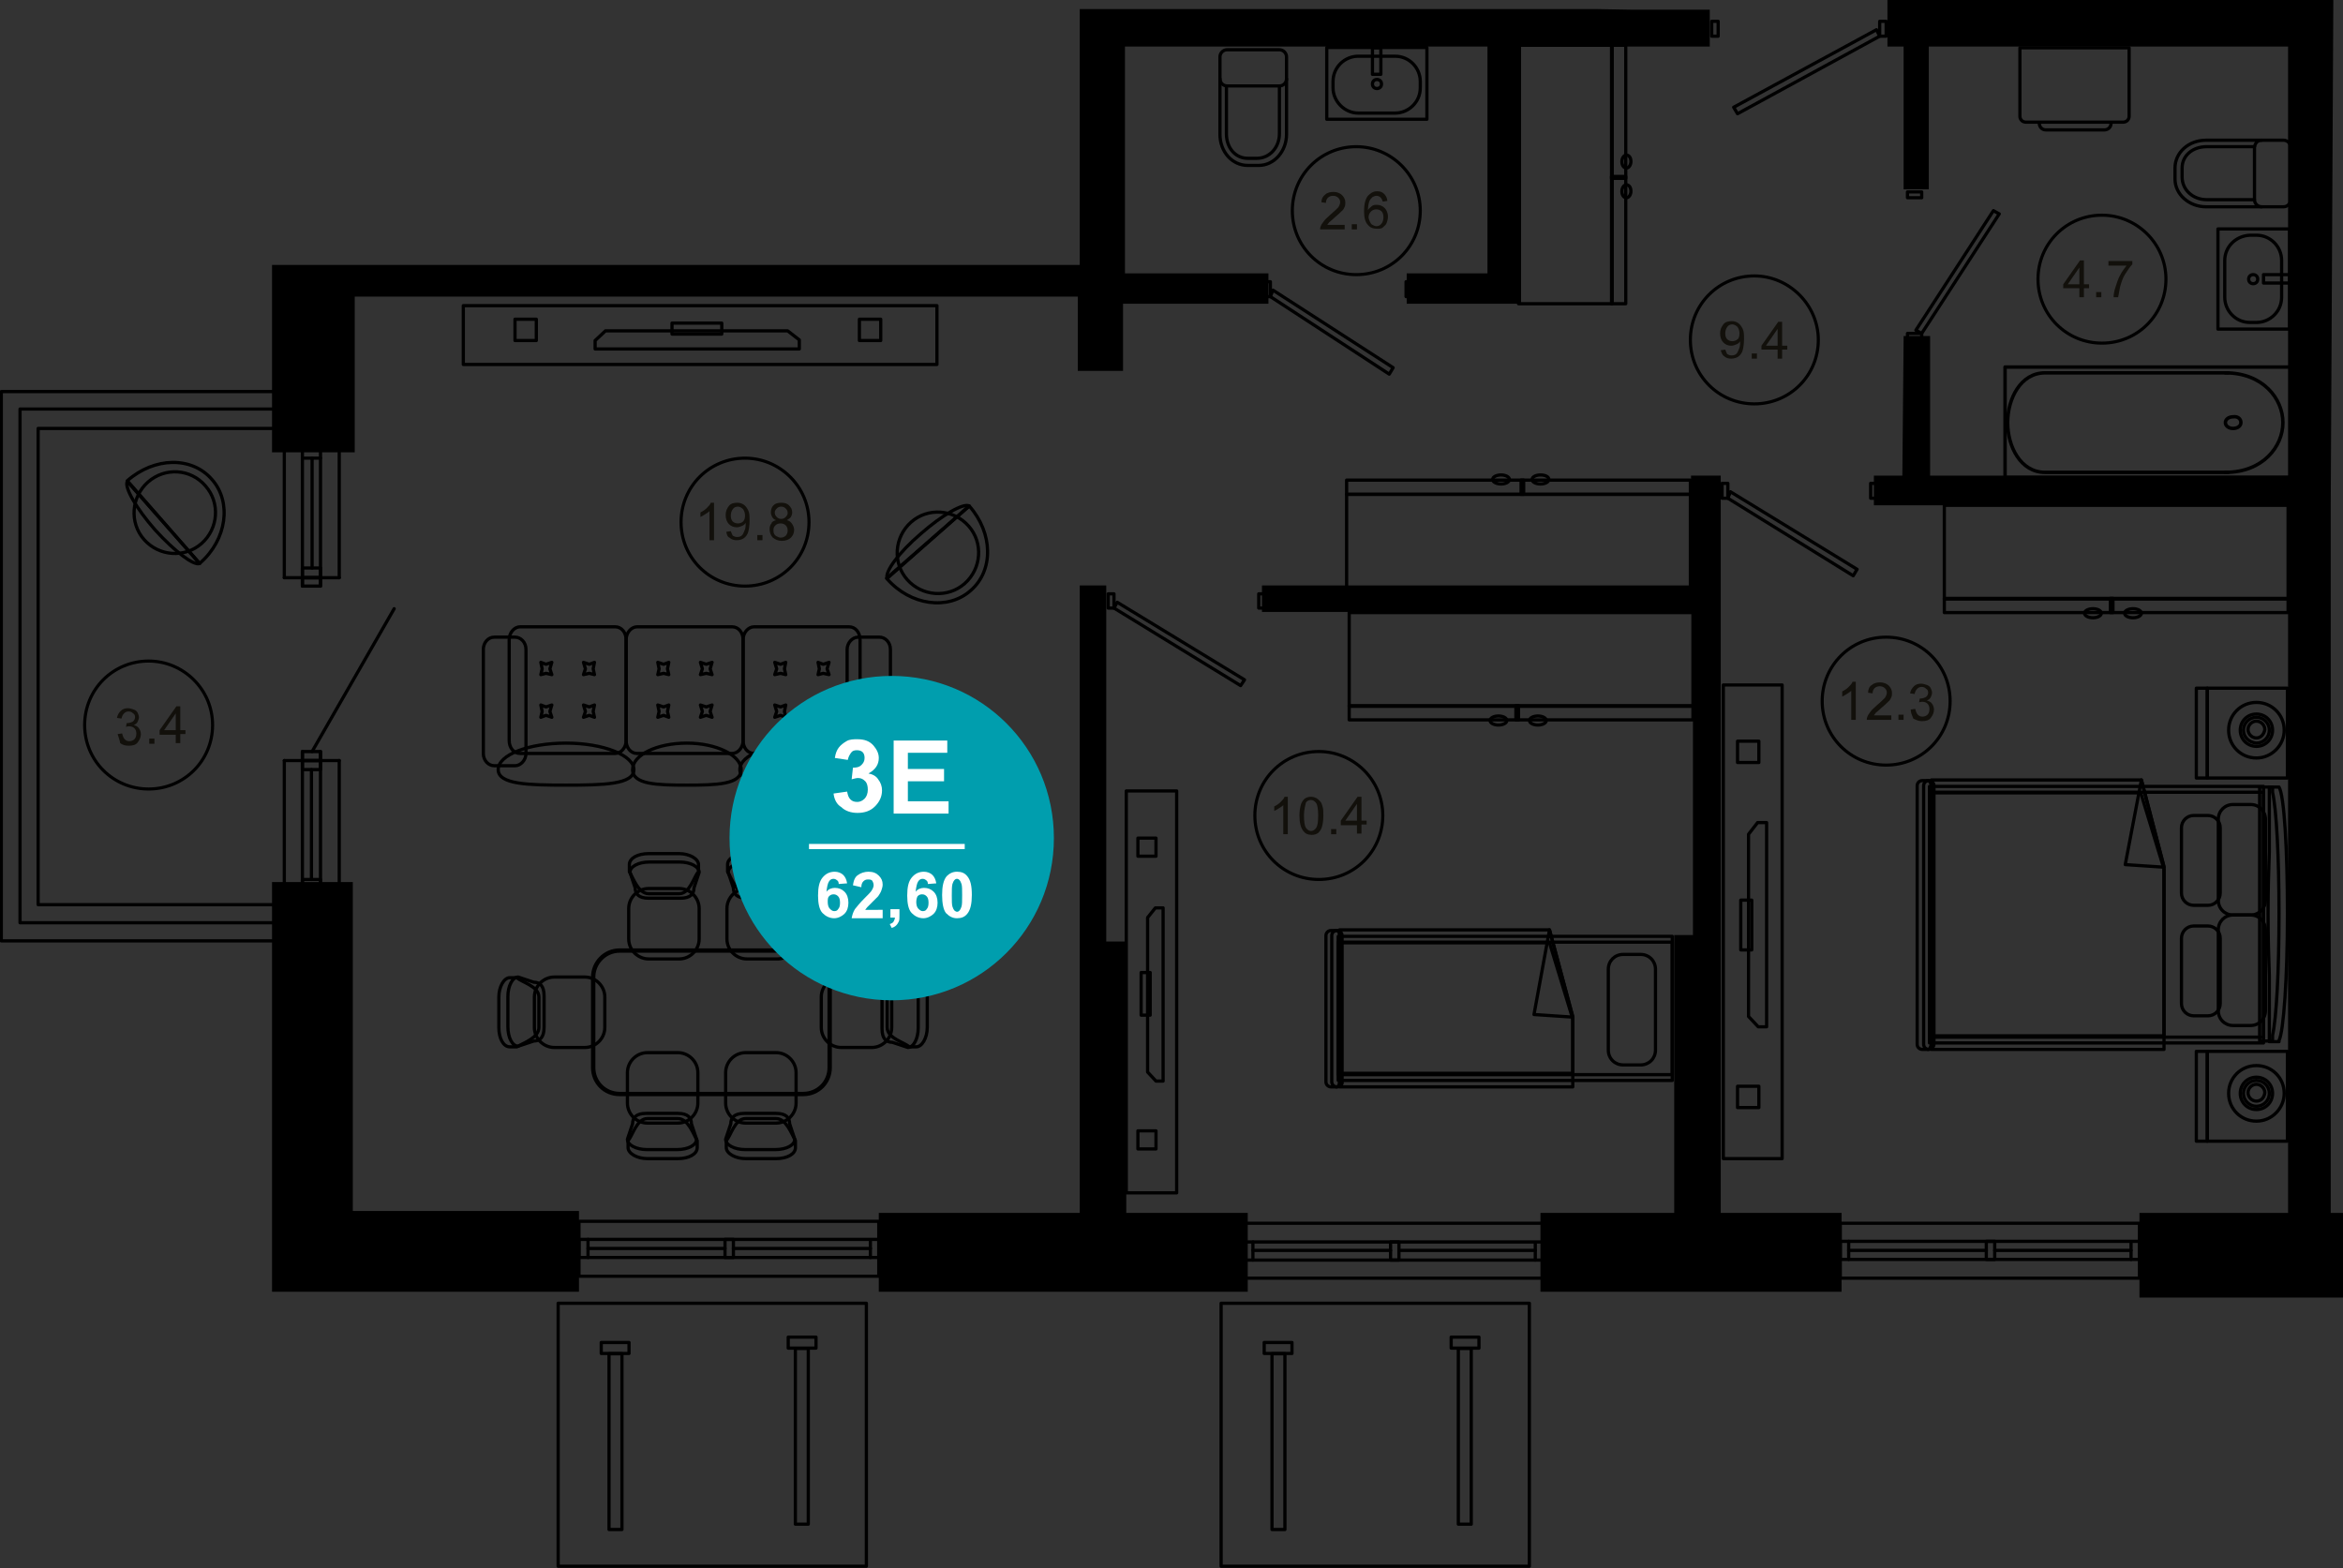 <?xml version="1.0" encoding="utf-8"?>
<!-- Generator: Adobe Illustrator 26.2.1, SVG Export Plug-In . SVG Version: 6.00 Build 0)  -->
<svg version="1.1" id="Слой_1" xmlns="http://www.w3.org/2000/svg" xmlns:xlink="http://www.w3.org/1999/xlink" x="0px" y="0px"
	 viewBox="0 0 362.6 242.7" style="enable-background:new 0 0 362.6 242.7;" xml:space="preserve">
<rect x="0" y="0" width="362.6" height="242.7" fill="#333333" stroke="none"/>
<style type="text/css">
	.st0{stroke:#000000;stroke-miterlimit:10;}
	.st1{fill:none;stroke:#000000;stroke-width:0.5;stroke-linecap:round;stroke-linejoin:round;stroke-miterlimit:10;}
	.st2{fill:none;stroke:#000000;stroke-width:0.536;stroke-linecap:round;stroke-linejoin:round;stroke-miterlimit:10;}
	.st3{fill:none;stroke:#000000;stroke-width:0.68;stroke-linecap:round;stroke-linejoin:round;stroke-miterlimit:10;}
	.st4{fill:none;stroke:#000000;stroke-width:0.48;stroke-linecap:round;stroke-linejoin:round;stroke-miterlimit:10;}
	.st5{fill:#12100B;}
	.st6{fill:#009EAE;}
	.st7{fill:#FFFFFF;}
	.st8{enable-background:new    ;}
</style>
<polygon class="st0" points="246.9,1.9 170.7,1.9 170.7,1.9 167.6,1.9 167.6,41.5 54.1,41.5 54.1,41.5 42.6,41.5 42.6,69.5 
	54.4,69.5 54.4,45.4 167.3,45.4 167.3,56.9 173.3,56.9 173.3,46.5 195.8,46.5 195.8,42.8 173.6,42.8 173.6,6.7 230.7,6.7 
	230.7,42.8 218.2,42.8 218.2,46.5 234.9,46.5 234.9,6.7 264.1,6.7 264.1,2 252.6,2 "/>
<polygon class="st0" points="42.6,137 54.1,137 54.1,187.9 89.1,187.9 89.1,199.4 42.6,199.4 "/>
<polygon class="st0" points="136.5,188.2 167.6,188.2 167.6,91.1 170.7,91.1 170.7,146.2 173.8,146.2 173.8,188.2 192.6,188.2 
	192.6,199.4 136.5,199.4 "/>
<polygon class="st0" points="195.8,91.1 262.2,91.1 262.2,74.1 265.8,74.1 265.8,188.2 284.5,188.2 284.5,199.4 238.9,199.4 
	238.9,188.2 259.6,188.2 259.6,145.2 262.5,145.2 262.5,94.2 195.8,94.2 "/>
<polygon class="st0" points="360.2,78.1 360.2,188.2 362.1,188.2 362.1,200.3 331.6,200.3 331.6,188.2 354.6,188.2 354.6,77.7 
	290.5,77.7 290.5,74.1 294.9,74.1 295.1,52.5 298.2,52.5 298.2,74.1 354.6,74.1 354.6,6.7 298,6.7 298,28.8 295.1,28.8 295.1,6.7 
	292.6,6.7 292.6,0.5 360.6,0.5 "/>
<polyline class="st1" points="46.8,136.1 46.8,137.5 49.6,137.5 49.6,136.1 46.8,136.1 "/>
<line class="st1" x1="46.8" y1="116.3" x2="46.8" y2="117.7"/>
<line class="st1" x1="49.6" y1="116.3" x2="49.6" y2="117.7"/>
<line class="st1" x1="46.8" y1="137.5" x2="46.8" y2="117.7"/>
<line class="st1" x1="49.6" y1="137.5" x2="49.6" y2="117.7"/>
<polyline class="st1" points="46.8,90.7 46.8,70.9 46.8,69.5 49.6,69.5 49.6,70.9 46.8,70.9 "/>
<line class="st1" x1="48.3" y1="87.9" x2="48.3" y2="70.9"/>
<line class="st1" x1="49.6" y1="70.9" x2="49.6" y2="90.7"/>
<polyline class="st1" points="46.8,116.3 46.8,117.7 49.6,117.7 49.6,116.3 46.8,116.3 "/>
<polyline class="st1" points="46.8,90.7 46.8,89.4 49.6,89.4 49.6,90.7 46.8,90.7 "/>
<polyline class="st1" points="46.8,89.4 46.8,87.9 49.6,87.9 49.6,89.4 46.8,89.4 "/>
<polyline class="st1" points="46.8,117.7 46.8,119.1 49.6,119.1 49.6,117.7 46.8,117.7 "/>
<line class="st1" x1="61" y1="94.2" x2="48.3" y2="116.3"/>
<line class="st1" x1="44" y1="117.7" x2="44" y2="137.5"/>
<polyline class="st1" points="52.5,89.4 52.5,69.5 44,69.5 44,89.4 "/>
<polyline class="st1" points="44,137.5 52.5,137.5 52.5,117.7 "/>
<line class="st1" x1="44" y1="117.7" x2="52.5" y2="117.7"/>
<line class="st1" x1="44" y1="89.4" x2="52.5" y2="89.4"/>
<line class="st1" x1="48.2" y1="119.1" x2="48.2" y2="136.1"/>
<polyline class="st1" points="91,191.8 134.7,191.8 136,191.8 136,194.6 134.7,194.6 134.7,191.8 "/>
<line class="st1" x1="91" y1="193.2" x2="112.2" y2="193.2"/>
<line class="st1" x1="113.5" y1="193.2" x2="134.7" y2="193.2"/>
<line class="st1" x1="91" y1="194.6" x2="134.7" y2="194.6"/>
<polyline class="st1" points="91,191.8 89.6,191.8 89.6,194.6 91,194.6 91,191.8 "/>
<polyline class="st1" points="112.2,191.8 113.5,191.8 113.5,194.6 112.2,194.6 112.2,191.8 "/>
<polyline class="st1" points="136,197.5 89.6,197.5 89.6,189 136,189 136,197.5 "/>
<polyline class="st1" points="193.9,192.2 237.6,192.2 238.9,192.2 238.9,195 237.6,195 237.6,192.2 "/>
<line class="st1" x1="193.9" y1="193.5" x2="215.2" y2="193.5"/>
<line class="st1" x1="216.5" y1="193.5" x2="237.6" y2="193.5"/>
<line class="st1" x1="193.9" y1="195" x2="237.6" y2="195"/>
<polyline class="st1" points="193.9,192.2 192.6,192.2 192.6,195 193.9,195 193.9,192.2 "/>
<polyline class="st1" points="215.2,192.2 216.5,192.2 216.5,195 215.2,195 215.2,192.2 "/>
<polyline class="st1" points="238.9,197.8 192.6,197.8 192.6,189.3 238.9,189.3 238.9,197.8 "/>
<polyline class="st1" points="286.1,192.1 329.8,192.1 331.1,192.1 331.1,194.9 329.8,194.9 329.8,192.1 "/>
<line class="st1" x1="286.1" y1="193.5" x2="307.4" y2="193.5"/>
<line class="st1" x1="308.7" y1="193.5" x2="329.8" y2="193.5"/>
<line class="st1" x1="286.1" y1="194.9" x2="329.8" y2="194.9"/>
<polyline class="st1" points="286.1,192.1 284.8,192.1 284.8,194.9 286.1,194.9 286.1,192.1 "/>
<polyline class="st1" points="307.4,192.1 308.7,192.1 308.7,194.9 307.4,194.9 307.4,192.1 "/>
<polyline class="st1" points="331.1,197.8 284.8,197.8 284.8,189.3 331.1,189.3 331.1,197.8 "/>
<polyline class="st1" points="268.3,16.6 290.4,4.6 290.9,5.6 268.9,17.6 268.3,16.6 "/>
<polyline class="st1" points="291.9,5.6 290.9,5.6 290.9,3.3 291.9,3.3 291.9,5.6 "/>
<polyline class="st1" points="264.9,3.3 265.9,3.3 265.9,5.6 264.9,5.6 264.9,3.3 "/>
<polyline class="st1" points="308.5,32.6 296.5,51.1 297.4,51.6 309.4,33.1 308.5,32.6 "/>
<polyline class="st1" points="297.4,52.4 297.4,51.6 295.2,51.6 295.2,52.4 297.4,52.4 "/>
<polyline class="st1" points="295.2,29.7 295.2,30.6 297.4,30.6 297.4,29.7 295.2,29.7 "/>
<polyline class="st1" points="215.6,56.9 197,44.9 196.6,45.9 215,57.9 215.6,56.9 "/>
<polyline class="st1" points="195.8,45.9 196.6,45.9 196.6,43.6 195.8,43.6 195.8,45.9 "/>
<polyline class="st1" points="218.4,43.6 217.6,43.6 217.6,45.9 218.4,45.9 218.4,43.6 "/>
<polyline class="st1" points="287.4,88.1 267.8,76.1 267.4,77.1 286.8,89.1 287.4,88.1 "/>
<polyline class="st1" points="266.5,77.1 267.4,77.1 267.4,74.8 266.5,74.8 266.5,77.1 "/>
<polyline class="st1" points="290.4,74.8 289.5,74.8 289.5,77.1 290.4,77.1 290.4,74.8 "/>
<polyline class="st1" points="192.6,105.2 172.9,93.2 172.4,94.1 192,106.1 192.6,105.2 "/>
<polyline class="st1" points="171.5,94.1 172.4,94.1 172.4,91.9 171.5,91.9 171.5,94.1 "/>
<polyline class="st1" points="195.7,91.9 194.8,91.9 194.8,94.1 195.7,94.1 195.7,91.9 "/>
<polyline class="st1" points="42.8,60.6 0.2,60.6 0.2,145.6 42.8,145.6 "/>
<polyline class="st1" points="42.8,142.8 3.1,142.8 3.1,63.3 42.8,63.3 "/>
<polyline class="st1" points="42.8,66.3 5.9,66.3 5.9,140 42.6,140 "/>
<g>
	<g>
		<path class="st1" d="M188.8,12.2v8.6c0,2.7,1.9,4.8,4.3,4.8h1.7c2.4,0,4.3-2.2,4.3-4.8v-8.6"/>
	</g>
	<g>
		<path class="st1" d="M188.8,12.2V8.8c0-0.6,0.5-1.1,1.1-1.1l8.1,0c0.6,0,1.1,0.5,1.1,1.1v3.4c0,0.6-0.5,1.1-1.1,1.1l-8.1,0
			C189.3,13.3,188.8,12.8,188.8,12.2z"/>
	</g>
	<g>
		<path class="st1" d="M189.8,13.3v7.4c0,2.2,1.4,3.8,3.3,3.8h1.4c2,0,3.5-1.7,3.5-3.8v-7.4"/>
	</g>
</g>
<g>
	
		<rect x="205.3" y="7.4" transform="matrix(-1 -8.993840e-11 8.993840e-11 -1 426.128 25.854)" class="st1" width="15.5" height="11.1"/>
	<path class="st1" d="M210.2,17.5h5.7c2.1,0,3.9-1.7,3.9-3.9v-1c0-2.1-1.7-3.9-3.9-3.9h-5.7c-2.1,0-3.9,1.7-3.9,3.9v1
		C206.3,15.7,208.1,17.5,210.2,17.5z"/>
	<ellipse class="st1" cx="213.1" cy="13" rx="0.7" ry="0.7"/>
	<rect x="212.4" y="7.4" class="st1" width="1.3" height="4.1"/>
</g>
<g>
	<g>
		<path class="st1" d="M350,21.7h-8.6c-2.7,0-4.8,1.9-4.8,4.3v1.7c0,2.4,2.2,4.3,4.8,4.3l8.6,0"/>
	</g>
	<g>
		<path class="st1" d="M350,21.7h3.4c0.6,0,1.1,0.5,1.1,1.1v8.1c0,0.6-0.5,1.1-1.1,1.1H350c-0.6,0-1.1-0.5-1.1-1.1v-8.1
			C349,22.1,349.4,21.7,350,21.7z"/>
	</g>
	<g>
		<path class="st1" d="M348.9,22.7h-7.4c-2.2,0-3.8,1.4-3.8,3.3v1.4c0,2,1.7,3.5,3.8,3.5l7.4,0"/>
	</g>
</g>
<g>
	
		<rect x="341.1" y="37.6" transform="matrix(8.976204e-11 -1 1 8.976204e-11 305.646 392.029)" class="st1" width="15.5" height="11.1"/>
	<path class="st1" d="M344.3,40.3V46c0,2.1,1.7,3.9,3.9,3.9h1c2.1,0,3.9-1.7,3.9-3.9v-5.7c0-2.1-1.7-3.9-3.9-3.9h-1
		C346,36.5,344.3,38.2,344.3,40.3z"/>
	<ellipse class="st1" cx="348.7" cy="43.2" rx="0.7" ry="0.7"/>
	<rect x="350.3" y="42.5" class="st1" width="4.1" height="1.3"/>
</g>
<g>
	<g>
		<path class="st2" d="M355.1,73.9l0-17.1l-44.8,0v17.1L355.1,73.9z"/>
	</g>
	<g>
		<path class="st2" d="M344.8,73.1l-28.3,0c-3.8,0-5.8-4-5.8-7.7c0-3.7,2-7.7,5.8-7.7l28.3,0"/>
	</g>
	<g>
		<path class="st2" d="M344.4,57.7c5.8,0,8.9,4,8.9,7.7c0,3.7-3.1,7.7-8.9,7.7"/>
	</g>
	<g>
		<path class="st2" d="M346.8,65.4c0,0.5-0.5,0.9-1.2,0.9c-0.7,0-1.2-0.4-1.2-0.9c0-0.5,0.5-0.9,1.2-0.9
			C346.3,64.4,346.8,64.8,346.8,65.4z"/>
	</g>
</g>
<g>
	<g>
		<path class="st1" d="M312.6,18l0-10.6l16.9,0l0,10.6c0,0.5-0.4,0.9-0.9,0.9l-15.1,0C313,18.9,312.6,18.5,312.6,18z"/>
	</g>
	<g>
		<path class="st1" d="M315.6,19.1c0,0.5,0.4,1,1,1l9.1,0c0.5,0,1-0.4,1-1"/>
	</g>
</g>
<g>
	<g>
		<path class="st1" d="M78.8,99c0-1.1,0.8-2,1.7-2h14.7c1,0,1.7,0.9,1.7,2l0,15.6c0,1.1-0.8,2-1.7,2H80.5c-1,0-1.7-0.9-1.7-2V99z"/>
		<g>
			<g>
				<polygon class="st1" points="91.2,104.2 90.3,104.4 90.6,103.5 90.3,102.5 91.2,102.8 92,102.5 91.8,103.5 92,104.4 				"/>
				<polygon class="st1" points="91.2,110.7 90.3,111 90.6,110.1 90.3,109.1 91.2,109.4 92,109.1 91.8,110.1 92,111 				"/>
			</g>
			<g>
				<polygon class="st1" points="84.5,104.2 83.7,104.4 83.9,103.5 83.7,102.5 84.5,102.8 85.4,102.5 85.1,103.5 85.4,104.4 				"/>
				<polygon class="st1" points="84.5,110.7 83.7,111 83.9,110.1 83.7,109.1 84.5,109.4 85.4,109.1 85.1,110.1 85.4,111 				"/>
			</g>
		</g>
	</g>
	<g>
		<path class="st1" d="M96.9,99c0-1.1,0.8-2,1.7-2h14.7c1,0,1.7,0.9,1.7,2v15.6c0,1.1-0.8,2-1.7,2H98.6c-1,0-1.7-0.9-1.7-2L96.9,99z
			"/>
		<g>
			<g>
				<polygon class="st1" points="109.3,104.2 108.4,104.4 108.7,103.5 108.4,102.5 109.3,102.8 110.2,102.5 109.9,103.5 
					110.2,104.4 				"/>
				<polygon class="st1" points="109.3,110.7 108.4,111 108.7,110.1 108.4,109.1 109.3,109.4 110.2,109.1 109.9,110.1 110.2,111 
									"/>
			</g>
			<g>
				<polygon class="st1" points="102.7,104.2 101.8,104.4 102,103.5 101.8,102.5 102.7,102.8 103.5,102.5 103.3,103.5 103.5,104.4 
									"/>
				<polygon class="st1" points="102.7,110.7 101.8,111 102,110.1 101.8,109.1 102.7,109.4 103.5,109.1 103.3,110.1 103.5,111 				
					"/>
			</g>
		</g>
	</g>
	<g>
		<path class="st1" d="M115,99c0-1.1,0.8-2,1.7-2h14.7c1,0,1.7,0.9,1.7,2v15.6c0,1.1-0.8,2-1.7,2h-14.7c-1,0-1.7-0.9-1.7-2V99z"/>
		<g>
			<g>
				<polygon class="st1" points="127.4,104.2 126.6,104.4 126.8,103.5 126.6,102.5 127.4,102.8 128.3,102.5 128,103.5 128.3,104.4 
									"/>
				<polygon class="st1" points="127.4,110.7 126.6,111 126.8,110.1 126.6,109.1 127.4,109.4 128.3,109.1 128,110.1 128.3,111 				
					"/>
			</g>
			<g>
				<polygon class="st1" points="120.8,104.2 119.9,104.4 120.2,103.5 119.9,102.5 120.8,102.8 121.6,102.5 121.4,103.5 
					121.6,104.4 				"/>
				<polygon class="st1" points="120.8,110.7 119.9,111 120.2,110.1 119.9,109.1 120.8,109.4 121.6,109.1 121.4,110.1 121.6,111 
									"/>
			</g>
		</g>
	</g>
	<g>
		<path class="st1" d="M74.8,100.5c0-1,0.7-1.9,1.7-1.9h3.2c0.9,0,1.7,0.8,1.7,1.9v16.1c0,1-0.8,1.9-1.7,1.9h-3.2
			c-0.9,0-1.7-0.8-1.7-1.9V100.5z"/>
	</g>
	<g>
		<path class="st1" d="M131.1,100.5c0-1,0.8-1.9,1.7-1.9h3.3c0.9,0,1.7,0.8,1.7,1.9v16.1c0,1-0.8,1.9-1.7,1.9h-3.3
			c-0.9,0-1.7-0.8-1.7-1.9V100.5z"/>
	</g>
	<g>
		<path class="st1" d="M77.1,119.1c0-2.3,4.7-4.1,10.5-4.1c5.8,0,10.5,1.9,10.5,4.1c0,2.3-4.7,2.4-10.5,2.4
			C81.8,121.5,77.1,121.4,77.1,119.1z"/>
	</g>
	<g>
		<path class="st1" d="M97.9,119.1c0-2.3,3.8-4.1,8.4-4.1s8.4,1.9,8.4,4.1c0,2.3-3.8,2.4-8.4,2.4S97.9,121.4,97.9,119.1z"/>
	</g>
	<g>
		<path class="st1" d="M114.5,119.1c0-2.3,4.6-4.1,10.4-4.1c5.7,0,10.4,1.9,10.4,4.1c0,2.3-4.6,2.4-10.4,2.4
			C119.1,121.5,114.5,121.4,114.5,119.1z"/>
	</g>
</g>
<g>
	<g>
		<path class="st1" d="M71.7,47.3H145v9.1H71.7V47.3z"/>
	</g>
	<g>
		<path class="st1" d="M133,49.4h3.3v3.3H133V49.4z"/>
	</g>
	<g>
		<path class="st1" d="M79.7,49.4h3.3v3.3h-3.3V49.4z"/>
	</g>
	<g>
		<path class="st1" d="M104,50h7.7v1.7H104V50z"/>
	</g>
	<path class="st1" d="M92.1,52.7V54h31.6v-1.4l-1.8-1.4l-28.2,0L92.1,52.7z"/>
</g>
<g>
	<g>
		<path class="st1" d="M108.2,145.3l0-4.7c0-1.7-1.4-3.1-3.1-3.1h-4.7c-1.7,0-3.1,1.4-3.1,3.1v4.7c0,1.7,1.4,3.1,3.1,3.1h4.7
			C106.8,148.4,108.2,147,108.2,145.3z"/>
		<path class="st1" d="M100.4,138.3c-1.6,0-2.4-2.4-3-3.4l0-1.1c0-1,1.3-1.7,3-1.7h4.7c1.6,0,3,0.8,3,1.7l0,1.1
			c-0.7,0.7-1.3,3.4-3,3.4H100.4z"/>
		<path class="st1" d="M100.4,139c-1.6,0-2.1-0.7-2.1-1.6l-0.8-2.4c0-0.9,1.3-1.6,3-1.6h4.7c1.6,0,3,0.7,3,1.6l-0.8,2.4
			c0,0.9-0.5,1.6-2.1,1.6H100.4z"/>
	</g>
	<g>
		<path class="st1" d="M123.4,145.3v-4.7c0-1.7-1.4-3.1-3.1-3.1h-4.7c-1.7,0-3.1,1.4-3.1,3.1v4.7c0,1.7,1.4,3.1,3.1,3.1h4.7
			C122,148.4,123.4,147,123.4,145.3z"/>
		<path class="st1" d="M115.6,138.3c-1.6,0-2.4-2.4-3-3.4l0-1.1c0-1,1.3-1.7,3-1.7h4.7c1.6,0,3,0.8,3,1.7l0,1.1
			c-0.7,0.7-1.3,3.4-3,3.4H115.6z"/>
		<path class="st1" d="M115.6,139c-1.6,0-2.1-0.7-2.1-1.6l-0.8-2.4c0-0.9,1.3-1.6,3-1.6h4.7c1.6,0,3,0.7,3,1.6l-0.8,2.4
			c0,0.9-0.5,1.6-2.1,1.6H115.6z"/>
	</g>
	<g>
		<path class="st1" d="M112.3,166v4.7c0,1.7,1.4,3.1,3.1,3.1h4.7c1.7,0,3.1-1.4,3.1-3.1l0-4.7c0-1.7-1.4-3.1-3.1-3.1h-4.7
			C113.7,162.9,112.3,164.3,112.3,166z"/>
		<path class="st1" d="M120.1,173.1c1.6,0,2.4,2.4,3,3.4l0,1.1c0,1-1.3,1.7-3,1.7h-4.7c-1.6,0-3-0.8-3-1.7l0-1.1
			c0.7-0.7,1.3-3.4,3-3.4L120.1,173.1z"/>
		<path class="st1" d="M120.1,172.3c1.6,0,2.1,0.7,2.1,1.6l0.8,2.4c0,0.9-1.3,1.6-3,1.6l-4.7,0c-1.6,0-3-0.7-3-1.6l0.8-2.4
			c0-0.9,0.5-1.6,2.1-1.6H120.1z"/>
	</g>
	<g>
		<path class="st1" d="M97.1,166v4.7c0,1.7,1.4,3.1,3.1,3.1l4.7,0c1.7,0,3.1-1.4,3.1-3.1V166c0-1.7-1.4-3.1-3.1-3.1h-4.7
			C98.5,162.9,97.1,164.3,97.1,166z"/>
		<path class="st1" d="M104.9,173.1c1.6,0,2.4,2.4,3,3.4l0,1.1c0,1-1.3,1.7-3,1.7h-4.7c-1.6,0-3-0.8-3-1.7l0-1.1
			c0.7-0.7,1.3-3.4,3-3.4H104.9z"/>
		<path class="st1" d="M104.9,172.3c1.6,0,2.1,0.7,2.1,1.6l0.8,2.4c0,0.9-1.3,1.6-3,1.6h-4.7c-1.6,0-3-0.7-3-1.6l0.8-2.4
			c0-0.9,0.5-1.6,2.1-1.6L104.9,172.3z"/>
	</g>
	<g>
		<path class="st1" d="M90.5,151.2h-4.7c-1.7,0-3.1,1.4-3.1,3.1v4.7c0,1.7,1.4,3.1,3.1,3.1h4.7c1.7,0,3.1-1.4,3.1-3.1l0-4.7
			C93.6,152.6,92.2,151.2,90.5,151.2z"/>
		<path class="st1" d="M83.4,159c0,1.6-2.4,2.4-3.4,3l-1.1,0c-1,0-1.7-1.3-1.7-3v-4.7c0-1.6,0.8-3,1.7-3l1.1,0
			c0.7,0.7,3.4,1.3,3.4,3L83.4,159z"/>
		<path class="st1" d="M84.2,159c0,1.6-0.7,2.1-1.6,2.1l-2.4,0.8c-0.9,0-1.6-1.3-1.6-3v-4.7c0-1.6,0.7-3,1.6-3l2.4,0.8
			c0.9,0,1.6,0.5,1.6,2.1V159z"/>
	</g>
	<g>
		<path class="st1" d="M130.2,162.1l4.7,0c1.7,0,3.1-1.4,3.1-3.1v-4.7c0-1.7-1.4-3.1-3.1-3.1h-4.7c-1.7,0-3.1,1.4-3.1,3.1l0,4.7
			C127.1,160.7,128.5,162.1,130.2,162.1z"/>
		<path class="st1" d="M137.3,154.3c0-1.6,2.4-2.4,3.4-3l1.1,0c1,0,1.7,1.3,1.7,3l0,4.7c0,1.6-0.8,3-1.7,3l-1.1,0
			c-0.7-0.7-3.4-1.3-3.4-3V154.3z"/>
		<path class="st1" d="M136.5,154.3c0-1.6,0.7-2.1,1.6-2.1l2.4-0.8c0.9,0,1.6,1.3,1.6,3v4.7c0,1.6-0.7,3-1.6,3l-2.4-0.8
			c-0.9,0-1.6-0.5-1.6-2.1V154.3z"/>
	</g>
	<path class="st3" d="M95.9,147.1h28.4c2.3,0,4.1,1.8,4.1,4.1v14c0,2.3-1.8,4.1-4.1,4.1H95.9c-2.3,0-4.1-1.8-4.1-4.1v-14
		C91.8,149,93.6,147.1,95.9,147.1z"/>
</g>
<g>
	<path class="st1" d="M352.7,161.2V161c0.7-1.3,1.3-9.6,1.3-19.6c0-10-0.5-18.3-1.3-19.6v0h-1.5v10c-0.1,2.8-0.2,6.1-0.2,9.6
		s0.1,6.7,0.2,9.6v10.2H352.7z"/>
	<path class="st1" d="M351.7,160.2c0.6-2.6,1-10,1-18.8c0-8.8-0.4-16.2-1-18.8v-0.8h-2v39.3h2V160.2z"/>
	<rect x="298.6" y="121.7" class="st1" width="51.7" height="39.7"/>
	<rect x="298.6" y="122.6" class="st1" width="51.7" height="37.9"/>
	<path class="st1" d="M298.4,162.4c0.3,0,0.6-0.8,0.6-1.7v-38.2c0-1-0.3-1.7-0.6-1.7h-0.9c0,0,0,0,0,0c0,0,0,0,0,0
		c-0.5,0-0.8,0.4-0.8,0.8v40c0,0.5,0.4,0.8,0.8,0.8c0,0,0,0,0,0c0,0,0,0,0,0H298.4z"/>
	<path class="st1" d="M298.5,162.4c-0.5,0-0.8-0.4-0.8-0.8v-40c0-0.5,0.4-0.8,0.8-0.8l0,0c0.5,0,0.8,0.4,0.8,0.8v40
		C299.3,162,298.9,162.4,298.5,162.4L298.5,162.4z"/>
	<g>
		<path class="st1" d="M345.6,141.6c-1.3,0-2.3-1-2.3-2.3v-12.5c0-1.3,1-2.3,2.3-2.3l2.7,0c1.3,0,2.3,1,2.3,2.3v12.5
			c0,1.3-1,2.3-2.3,2.3H345.6z"/>
	</g>
	<g>
		<path class="st1" d="M339.5,140.1c-1,0-1.9-0.8-1.9-1.9l0-10.1c0-1,0.8-1.9,1.9-1.9h2.2c1,0,1.9,0.8,1.9,1.9v10.1
			c0,1-0.8,1.9-1.9,1.9H339.5z"/>
	</g>
	<g>
		<path class="st1" d="M345.6,158.7c-1.3,0-2.3-1-2.3-2.3v-12.5c0-1.3,1-2.3,2.3-2.3h2.7c1.3,0,2.3,1,2.3,2.3v12.5
			c0,1.3-1,2.3-2.3,2.3L345.6,158.7z"/>
	</g>
	<g>
		<path class="st1" d="M339.5,157.2c-1,0-1.9-0.8-1.9-1.9v-10.1c0-1,0.8-1.9,1.9-1.9h2.2c1,0,1.9,0.8,1.9,1.9v10.1
			c0,1-0.8,1.9-1.9,1.9H339.5z"/>
	</g>
	<polygon class="st1" points="298.9,162.4 298.9,120.7 331.4,120.7 334.9,134.1 334.9,162.4 	"/>
	<polygon class="st1" points="298.9,160.3 298.9,122.7 331.3,122.7 334.9,134.5 334.9,160.3 	"/>
	<polygon class="st1" points="331.4,120.7 331.4,120.7 334.9,134.2 328.9,133.8 	"/>
</g>
<g>
	<rect x="341.6" y="162.7" class="st1" width="12.4" height="13.9"/>
	<rect x="339.9" y="162.7" class="st1" width="1.7" height="13.9"/>
	<g>
		<path class="st1" d="M349.2,171.7c-1.4,0-2.5-1.1-2.5-2.5c0-1.4,1.1-2.5,2.5-2.5c1.4,0,2.5,1.1,2.5,2.5
			C351.7,170.6,350.6,171.7,349.2,171.7z"/>
		<path class="st1" d="M353.5,169.2c0-2.4-1.9-4.3-4.3-4.3c-2.4,0-4.3,1.9-4.3,4.3c0,2.4,1.9,4.3,4.3,4.3
			C351.6,173.5,353.5,171.5,353.5,169.2z M347.2,169.2c0-1.1,0.9-2,2-2c1.1,0,2,0.9,2,2c0,1.1-0.9,2-2,2
			C348.1,171.2,347.2,170.3,347.2,169.2z"/>
		<path class="st1" d="M349.2,170.4c-0.7,0-1.3-0.6-1.3-1.3c0-0.7,0.6-1.3,1.3-1.3c0.7,0,1.3,0.6,1.3,1.3
			C350.4,169.9,349.9,170.4,349.2,170.4z"/>
	</g>
</g>
<g>
	<rect x="341.6" y="106.5" class="st1" width="12.4" height="13.9"/>
	<rect x="339.9" y="106.5" class="st1" width="1.7" height="13.9"/>
	<g>
		<path class="st1" d="M349.2,115.5c-1.4,0-2.5-1.1-2.5-2.5c0-1.4,1.1-2.5,2.5-2.5c1.4,0,2.5,1.1,2.5,2.5
			C351.7,114.4,350.6,115.5,349.2,115.5z"/>
		<path class="st1" d="M353.5,113c0-2.4-1.9-4.3-4.3-4.3c-2.4,0-4.3,1.9-4.3,4.3c0,2.4,1.9,4.3,4.3,4.3
			C351.6,117.3,353.5,115.3,353.5,113z M347.2,113c0-1.1,0.9-2,2-2c1.1,0,2,0.9,2,2c0,1.1-0.9,2-2,2
			C348.1,114.9,347.2,114.1,347.2,113z"/>
		<path class="st1" d="M349.2,114.2c-0.7,0-1.3-0.6-1.3-1.3c0-0.7,0.6-1.3,1.3-1.3c0.7,0,1.3,0.6,1.3,1.3
			C350.4,113.6,349.9,114.2,349.2,114.2z"/>
	</g>
</g>
<g>
	<g>
		<path class="st1" d="M174.3,184.6v-62.2h7.8v62.2H174.3z"/>
	</g>
	<g>
		<path class="st1" d="M176.1,132.5v-2.8h2.8v2.8H176.1z"/>
	</g>
	<g>
		<path class="st1" d="M176.1,177.8V175h2.8v2.8H176.1z"/>
	</g>
	<g>
		<path class="st1" d="M176.6,157.1v-6.6h1.4v6.6H176.6z"/>
	</g>
	<path class="st1" d="M178.9,167.3h1.1v-26.8h-1.2l-1.2,1.5l0,23.9L178.9,167.3z"/>
</g>
<g>
	<g>
		<path class="st1" d="M266.7,179.3V106h9.1v73.3H266.7z"/>
	</g>
	<g>
		<path class="st1" d="M268.9,118v-3.3h3.3v3.3H268.9z"/>
	</g>
	<g>
		<path class="st1" d="M268.9,171.4v-3.3h3.3v3.3H268.9z"/>
	</g>
	<g>
		<path class="st1" d="M269.4,147v-7.7h1.7v7.7H269.4z"/>
	</g>
	<path class="st1" d="M272.1,158.9h1.3v-31.6h-1.4l-1.4,1.8l0,28.2L272.1,158.9z"/>
</g>
<g>
	<g>
		<g>
			<rect x="235" y="7" class="st1" width="14.5" height="40"/>
		</g>
		<g>
			<rect x="249.4" y="7" class="st1" width="2.2" height="40"/>
		</g>
	</g>
	<rect x="249.4" y="27.3" class="st1" width="2.2" height="0.3"/>
	<path class="st1" d="M251.7,26c-0.4,0-0.7-0.4-0.7-1c0-0.5,0.3-1,0.7-1c0.4,0,0.7,0.4,0.7,1C252.4,25.5,252.1,26,251.7,26z"/>
	<path class="st1" d="M251.7,30.6c-0.4,0-0.7-0.4-0.7-1c0-0.5,0.3-1,0.7-1c0.4,0,0.7,0.4,0.7,1C252.4,30.1,252.1,30.6,251.7,30.6z"
		/>
</g>
<g>
	<g>
		<g>
			<rect x="208.4" y="76.5" class="st1" width="53.2" height="14.5"/>
		</g>
		<g>
			<rect x="208.4" y="74.3" class="st1" width="53.2" height="2.2"/>
		</g>
	</g>
	<rect x="235.4" y="74.3" class="st1" width="0.4" height="2.2"/>
	<path class="st1" d="M233.6,74.2c0,0.4-0.6,0.7-1.3,0.7c-0.7,0-1.3-0.3-1.3-0.7c0-0.4,0.6-0.7,1.3-0.7
		C233,73.5,233.6,73.8,233.6,74.2z"/>
	<path class="st1" d="M239.7,74.2c0,0.4-0.6,0.7-1.3,0.7c-0.7,0-1.3-0.3-1.3-0.7c0-0.4,0.6-0.7,1.3-0.7
		C239.2,73.5,239.7,73.8,239.7,74.2z"/>
</g>
<g>
	<g>
		<g>
			<rect x="300.9" y="78.2" class="st1" width="53.2" height="14.5"/>
		</g>
		<g>
			<rect x="300.9" y="92.6" class="st1" width="53.2" height="2.2"/>
		</g>
	</g>
	<rect x="326.6" y="92.6" class="st1" width="0.4" height="2.2"/>
	<path class="st1" d="M328.8,94.9c0-0.4,0.6-0.7,1.3-0.7c0.7,0,1.3,0.3,1.3,0.7c0,0.4-0.6,0.7-1.3,0.7
		C329.4,95.6,328.8,95.3,328.8,94.9z"/>
	<path class="st1" d="M322.6,94.9c0-0.4,0.6-0.7,1.3-0.7c0.7,0,1.3,0.3,1.3,0.7c0,0.4-0.6,0.7-1.3,0.7
		C323.2,95.6,322.6,95.3,322.6,94.9z"/>
</g>
<g>
	<g>
		<g>
			<rect x="208.8" y="94.8" class="st1" width="53.2" height="14.5"/>
		</g>
		<g>
			<rect x="208.8" y="109.2" class="st1" width="53.2" height="2.2"/>
		</g>
	</g>
	<rect x="234.6" y="109.2" class="st1" width="0.4" height="2.2"/>
	<path class="st1" d="M236.7,111.5c0-0.4,0.6-0.7,1.3-0.7c0.7,0,1.3,0.3,1.3,0.7c0,0.4-0.6,0.7-1.3,0.7
		C237.3,112.2,236.7,111.9,236.7,111.5z"/>
	<path class="st1" d="M230.6,111.5c0-0.4,0.6-0.7,1.3-0.7c0.7,0,1.3,0.3,1.3,0.7c0,0.4-0.6,0.7-1.3,0.7
		C231.2,112.2,230.6,111.9,230.6,111.5z"/>
</g>
<g>
	<rect x="207.1" y="144.9" class="st1" width="51.7" height="22.3"/>
	<rect x="207.1" y="145.8" class="st1" width="51.7" height="20.5"/>
	<path class="st1" d="M206.9,168.2c0.3,0,0.6-0.8,0.6-1.7v-20.8c0-1-0.3-1.7-0.6-1.7H206c0,0,0,0,0,0c0,0,0,0,0,0
		c-0.5,0-0.8,0.4-0.8,0.8v22.6c0,0.5,0.4,0.8,0.8,0.8c0,0,0,0,0,0c0,0,0,0,0,0H206.9z"/>
	<path class="st1" d="M206.9,168.2c-0.5,0-0.8-0.4-0.8-0.8v-22.6c0-0.5,0.4-0.8,0.8-0.8l0,0c0.5,0,0.8,0.4,0.8,0.8v22.6
		C207.8,167.8,207.4,168.2,206.9,168.2L206.9,168.2z"/>
	<g>
		<path class="st1" d="M251.2,164.8c-1.3,0-2.3-1-2.3-2.3V150c0-1.3,1-2.3,2.3-2.3h2.7c1.3,0,2.3,1,2.3,2.3v12.5
			c0,1.3-1,2.3-2.3,2.3H251.2z"/>
	</g>
	<polygon class="st1" points="207.3,168.2 207.3,143.9 239.8,143.9 243.4,157.3 243.4,168.2 	"/>
	<polygon class="st1" points="207.3,166.1 207.3,145.9 239.8,145.9 243.4,157.7 243.4,166.1 	"/>
	<polygon class="st1" points="239.8,143.9 239.8,143.9 243.4,157.4 237.4,157 	"/>
</g>
<g>
	<path class="st1" d="M142.5,82.6c3.3-2.9,6.6-4.8,7.5-4.3l-12.7,11.2C136.9,88.5,139.1,85.5,142.5,82.6z"/>
	<path class="st1" d="M150,78.3C150,78.3,150,78.3,150,78.3c3.7,4.2,3.8,10,0.2,13.1c-3.5,3.1-9.3,2.3-12.9-1.8c0,0,0-0.1-0.1-0.1
		L150,78.3z"/>
	<path class="st1" d="M149.9,81.4c-2.3-2.6-6.3-2.9-8.9-0.6c-2.6,2.3-2.9,6.3-0.6,8.9c2.3,2.6,6.3,2.9,8.9,0.6
		C151.9,88,152.2,84,149.9,81.4z"/>
</g>
<g>
	<path class="st1" d="M24,82c-2.9-3.3-4.8-6.6-4.3-7.5l11.2,12.7C30,87.6,27,85.3,24,82z"/>
	<path class="st1" d="M19.7,74.4C19.8,74.4,19.8,74.4,19.7,74.4c4.2-3.7,10-3.8,13.1-0.2c3.1,3.5,2.3,9.3-1.8,12.9
		c0,0-0.1,0-0.1,0.1L19.7,74.4z"/>
	<path class="st1" d="M22.9,74.6c-2.6,2.3-2.9,6.3-0.6,8.9c2.3,2.6,6.3,2.9,8.9,0.6c2.6-2.3,2.9-6.3,0.6-8.9
		C29.5,72.5,25.5,72.3,22.9,74.6z"/>
</g>
<path class="st4" d="M209.9,22.7c-5.5,0-9.9,4.4-9.9,9.9c0,5.5,4.4,9.9,9.9,9.9c5.5,0,9.9-4.4,9.9-9.9
	C219.8,27.1,215.3,22.7,209.9,22.7"/>
<g>
	<path class="st5" d="M208.1,34.8v0.7h-3.8c0-0.2,0-0.3,0.1-0.5c0.1-0.3,0.3-0.5,0.5-0.8s0.5-0.5,0.9-0.9c0.6-0.5,1-0.9,1.3-1.2
		c0.2-0.3,0.3-0.6,0.3-0.8c0-0.3-0.1-0.5-0.3-0.7s-0.5-0.3-0.8-0.3c-0.3,0-0.6,0.1-0.8,0.3s-0.3,0.5-0.3,0.8l-0.7-0.1
		c0-0.5,0.2-0.9,0.6-1.2c0.3-0.3,0.8-0.4,1.3-0.4c0.5,0,1,0.2,1.3,0.5s0.5,0.7,0.5,1.1c0,0.2,0,0.5-0.1,0.7
		c-0.1,0.2-0.2,0.5-0.5,0.7c-0.2,0.2-0.6,0.6-1.1,1c-0.4,0.4-0.7,0.6-0.8,0.7c-0.1,0.1-0.2,0.3-0.3,0.4H208.1z"/>
	<path class="st5" d="M209.2,35.5v-0.8h0.8v0.8H209.2z"/>
	<path class="st5" d="M214.7,31.1l-0.7,0.1c-0.1-0.3-0.2-0.5-0.3-0.6c-0.2-0.2-0.4-0.3-0.7-0.3c-0.2,0-0.4,0.1-0.6,0.2
		c-0.2,0.2-0.4,0.4-0.5,0.7c-0.1,0.3-0.2,0.8-0.2,1.3c0.2-0.3,0.4-0.4,0.6-0.6s0.5-0.2,0.8-0.2c0.5,0,0.9,0.2,1.2,0.5
		c0.3,0.3,0.5,0.8,0.5,1.3c0,0.4-0.1,0.7-0.2,1s-0.4,0.5-0.6,0.7s-0.6,0.2-0.9,0.2c-0.6,0-1.1-0.2-1.4-0.6c-0.4-0.4-0.6-1.1-0.6-2.1
		c0-1.1,0.2-1.9,0.6-2.4c0.4-0.4,0.8-0.7,1.4-0.7c0.5,0,0.8,0.1,1.1,0.4C214.5,30.3,214.7,30.7,214.7,31.1z M211.8,33.6
		c0,0.2,0.1,0.5,0.2,0.7c0.1,0.2,0.2,0.4,0.4,0.5c0.2,0.1,0.4,0.2,0.6,0.2c0.3,0,0.6-0.1,0.8-0.4c0.2-0.2,0.3-0.6,0.3-1
		c0-0.4-0.1-0.7-0.3-0.9c-0.2-0.2-0.5-0.3-0.8-0.3c-0.3,0-0.6,0.1-0.8,0.3C212,32.9,211.8,33.2,211.8,33.6z"/>
</g>
<path class="st4" d="M325.3,33.3c-5.5,0-9.9,4.4-9.9,9.9c0,5.5,4.4,9.9,9.9,9.9s9.9-4.4,9.9-9.9C335.2,37.7,330.7,33.3,325.3,33.3"
	/>
<g>
	<path class="st5" d="M321.8,46v-1.4h-2.5V44l2.6-3.7h0.6V44h0.8v0.6h-0.8V46H321.8z M321.8,44v-2.6l-1.8,2.6H321.8z"/>
	<path class="st5" d="M324.4,46v-0.8h0.8V46H324.4z"/>
	<path class="st5" d="M326.3,41.1v-0.7h3.7v0.5c-0.4,0.4-0.7,0.9-1.1,1.5c-0.4,0.6-0.6,1.3-0.8,2c-0.1,0.5-0.2,1-0.3,1.6h-0.7
		c0-0.5,0.1-1,0.3-1.6c0.2-0.6,0.4-1.3,0.7-1.8c0.3-0.6,0.7-1.1,1-1.5H326.3z"/>
</g>
<path class="st4" d="M291.9,98.6c-5.5,0-9.9,4.4-9.9,9.9c0,5.5,4.4,9.9,9.9,9.9c5.5,0,9.9-4.4,9.9-9.9
	C301.8,103,297.4,98.6,291.9,98.6"/>
<g>
	<path class="st5" d="M287.2,111.4h-0.7v-4.5c-0.2,0.2-0.4,0.3-0.7,0.5c-0.3,0.2-0.5,0.3-0.7,0.4V107c0.4-0.2,0.7-0.4,1-0.7
		c0.3-0.3,0.5-0.5,0.6-0.8h0.5V111.4z"/>
	<path class="st5" d="M292.7,110.7v0.7h-3.8c0-0.2,0-0.3,0.1-0.5c0.1-0.3,0.3-0.5,0.5-0.8s0.5-0.5,0.9-0.9c0.6-0.5,1-0.9,1.3-1.2
		c0.2-0.3,0.3-0.6,0.3-0.8c0-0.3-0.1-0.5-0.3-0.7s-0.5-0.3-0.8-0.3c-0.3,0-0.6,0.1-0.8,0.3s-0.3,0.5-0.3,0.8l-0.7-0.1
		c0-0.5,0.2-1,0.6-1.2c0.3-0.3,0.8-0.4,1.3-0.4c0.5,0,1,0.2,1.3,0.5s0.5,0.7,0.5,1.1c0,0.2,0,0.5-0.1,0.7c-0.1,0.2-0.2,0.5-0.5,0.7
		c-0.2,0.2-0.6,0.6-1.1,1c-0.4,0.4-0.7,0.6-0.8,0.7c-0.1,0.1-0.2,0.3-0.3,0.4H292.7z"/>
	<path class="st5" d="M293.8,111.4v-0.8h0.8v0.8H293.8z"/>
	<path class="st5" d="M295.7,109.8l0.7-0.1c0.1,0.4,0.2,0.7,0.4,0.9s0.4,0.3,0.7,0.3c0.3,0,0.6-0.1,0.8-0.3c0.2-0.2,0.3-0.5,0.3-0.9
		c0-0.3-0.1-0.6-0.3-0.8c-0.2-0.2-0.5-0.3-0.8-0.3c-0.1,0-0.3,0-0.5,0.1l0.1-0.6c0,0,0.1,0,0.1,0c0.3,0,0.6-0.1,0.8-0.2
		s0.4-0.4,0.4-0.7c0-0.3-0.1-0.5-0.3-0.6c-0.2-0.2-0.4-0.3-0.7-0.3c-0.3,0-0.5,0.1-0.7,0.3s-0.3,0.4-0.4,0.8l-0.7-0.1
		c0.1-0.5,0.3-0.8,0.6-1.1c0.3-0.3,0.7-0.4,1.1-0.4c0.3,0,0.6,0.1,0.9,0.2c0.3,0.1,0.5,0.3,0.6,0.5c0.1,0.2,0.2,0.5,0.2,0.7
		c0,0.2-0.1,0.5-0.2,0.7s-0.3,0.4-0.6,0.5c0.3,0.1,0.6,0.2,0.8,0.5s0.3,0.6,0.3,0.9c0,0.5-0.2,0.9-0.5,1.3s-0.8,0.5-1.4,0.5
		c-0.5,0-0.9-0.2-1.3-0.4C295.9,110.7,295.7,110.3,295.7,109.8z"/>
</g>
<path class="st4" d="M204.1,116.3c-5.5,0-9.9,4.4-9.9,9.9c0,5.5,4.4,9.9,9.9,9.9c5.5,0,9.9-4.4,9.9-9.9
	C214,120.7,209.5,116.3,204.1,116.3"/>
<g>
	<path class="st5" d="M199.3,129.1h-0.7v-4.5c-0.2,0.2-0.4,0.3-0.7,0.5c-0.3,0.2-0.5,0.3-0.7,0.4v-0.7c0.4-0.2,0.7-0.4,1-0.7
		c0.3-0.3,0.5-0.5,0.6-0.8h0.5V129.1z"/>
	<path class="st5" d="M201.1,126.2c0-0.7,0.1-1.2,0.2-1.6c0.1-0.4,0.3-0.7,0.6-1c0.3-0.2,0.6-0.3,1-0.3c0.3,0,0.6,0.1,0.8,0.2
		c0.2,0.1,0.4,0.3,0.6,0.5c0.2,0.2,0.3,0.5,0.4,0.9c0.1,0.3,0.1,0.8,0.1,1.4c0,0.7-0.1,1.2-0.2,1.6c-0.1,0.4-0.3,0.7-0.6,1
		c-0.3,0.2-0.6,0.3-1,0.3c-0.6,0-1-0.2-1.3-0.6C201.3,128.1,201.1,127.3,201.1,126.2z M201.8,126.2c0,0.9,0.1,1.6,0.3,1.9
		c0.2,0.3,0.5,0.5,0.8,0.5s0.6-0.2,0.8-0.5s0.3-0.9,0.3-1.9c0-0.9-0.1-1.6-0.3-1.9c-0.2-0.3-0.5-0.5-0.8-0.5c-0.3,0-0.6,0.1-0.8,0.4
		C202,124.7,201.8,125.3,201.8,126.2z"/>
	<path class="st5" d="M206,129.1v-0.8h0.8v0.8H206z"/>
	<path class="st5" d="M210,129.1v-1.4h-2.5V127l2.6-3.7h0.6v3.7h0.8v0.6h-0.8v1.4H210z M210,127v-2.6l-1.8,2.6H210z"/>
</g>
<path class="st4" d="M271.5,42.7c-5.5,0-9.9,4.4-9.9,9.9c0,5.5,4.4,9.9,9.9,9.9s9.9-4.4,9.9-9.9C281.4,47.2,276.9,42.7,271.5,42.7"
	/>
<g>
	<path class="st5" d="M266.3,54.2l0.7-0.1c0.1,0.3,0.2,0.5,0.3,0.7c0.2,0.1,0.4,0.2,0.6,0.2c0.2,0,0.4,0,0.6-0.1
		c0.2-0.1,0.3-0.2,0.4-0.4c0.1-0.2,0.2-0.4,0.3-0.7s0.1-0.6,0.1-0.9c0,0,0-0.1,0-0.1c-0.1,0.2-0.3,0.4-0.6,0.5
		c-0.2,0.1-0.5,0.2-0.8,0.2c-0.5,0-0.9-0.2-1.2-0.5s-0.5-0.8-0.5-1.4c0-0.6,0.2-1,0.5-1.4c0.3-0.4,0.8-0.5,1.3-0.5
		c0.4,0,0.7,0.1,1,0.3c0.3,0.2,0.5,0.5,0.7,0.9s0.2,0.9,0.2,1.6c0,0.7-0.1,1.3-0.2,1.7s-0.4,0.8-0.7,1s-0.7,0.3-1.1,0.3
		c-0.4,0-0.8-0.1-1.1-0.4C266.6,55,266.4,54.6,266.3,54.2z M269.2,51.6c0-0.4-0.1-0.7-0.3-1c-0.2-0.2-0.5-0.4-0.8-0.4
		c-0.3,0-0.6,0.1-0.8,0.4c-0.2,0.3-0.3,0.6-0.3,1c0,0.4,0.1,0.7,0.3,0.9c0.2,0.2,0.5,0.3,0.8,0.3c0.3,0,0.6-0.1,0.8-0.3
		C269.1,52.4,269.2,52,269.2,51.6z"/>
	<path class="st5" d="M271.1,55.5v-0.8h0.8v0.8H271.1z"/>
	<path class="st5" d="M275.1,55.5v-1.4h-2.5v-0.6l2.6-3.7h0.6v3.7h0.8v0.6h-0.8v1.4H275.1z M275.1,53.5v-2.6l-1.8,2.6H275.1z"/>
</g>
<path class="st4" d="M115.3,70.9c-5.5,0-9.9,4.4-9.9,9.9c0,5.5,4.4,9.9,9.9,9.9c5.5,0,9.9-4.4,9.9-9.9
	C125.2,75.3,120.7,70.9,115.3,70.9"/>
<g>
	<path class="st5" d="M110.5,83.6h-0.7v-4.5c-0.2,0.2-0.4,0.3-0.7,0.5c-0.3,0.2-0.5,0.3-0.7,0.4v-0.7c0.4-0.2,0.7-0.4,1-0.7
		c0.3-0.3,0.5-0.5,0.6-0.8h0.5V83.6z"/>
	<path class="st5" d="M112.4,82.3l0.7-0.1c0.1,0.3,0.2,0.5,0.3,0.7c0.2,0.1,0.4,0.2,0.6,0.2c0.2,0,0.4,0,0.6-0.1
		c0.2-0.1,0.3-0.2,0.4-0.4c0.1-0.2,0.2-0.4,0.3-0.7s0.1-0.6,0.1-0.9c0,0,0-0.1,0-0.1c-0.1,0.2-0.3,0.4-0.6,0.5
		c-0.2,0.1-0.5,0.2-0.8,0.2c-0.5,0-0.9-0.2-1.2-0.5s-0.5-0.8-0.5-1.4c0-0.6,0.2-1,0.5-1.4c0.3-0.4,0.8-0.5,1.3-0.5
		c0.4,0,0.7,0.1,1,0.3c0.3,0.2,0.5,0.5,0.7,0.9s0.2,0.9,0.2,1.6c0,0.7-0.1,1.3-0.2,1.7s-0.4,0.8-0.7,1s-0.7,0.3-1.1,0.3
		c-0.4,0-0.8-0.1-1.1-0.4C112.6,83.1,112.5,82.8,112.4,82.3z M115.3,79.8c0-0.4-0.1-0.7-0.3-1c-0.2-0.2-0.5-0.4-0.8-0.4
		c-0.3,0-0.6,0.1-0.8,0.4c-0.2,0.3-0.3,0.6-0.3,1c0,0.4,0.1,0.7,0.3,0.9c0.2,0.2,0.5,0.3,0.8,0.3c0.3,0,0.6-0.1,0.8-0.3
		C115.2,80.5,115.3,80.2,115.3,79.8z"/>
	<path class="st5" d="M117.2,83.6v-0.8h0.8v0.8H117.2z"/>
	<path class="st5" d="M120.1,80.5c-0.3-0.1-0.5-0.3-0.6-0.5c-0.1-0.2-0.2-0.4-0.2-0.7c0-0.4,0.1-0.8,0.4-1.1
		c0.3-0.3,0.7-0.4,1.2-0.4c0.5,0,0.9,0.1,1.2,0.4c0.3,0.3,0.5,0.6,0.5,1.1c0,0.3-0.1,0.5-0.2,0.7c-0.1,0.2-0.4,0.3-0.6,0.5
		c0.4,0.1,0.6,0.3,0.8,0.6c0.2,0.3,0.3,0.6,0.3,0.9c0,0.5-0.2,0.9-0.5,1.2c-0.3,0.3-0.8,0.5-1.4,0.5s-1-0.2-1.4-0.5
		c-0.3-0.3-0.5-0.8-0.5-1.3c0-0.4,0.1-0.7,0.3-0.9C119.4,80.8,119.7,80.6,120.1,80.5z M119.7,82c0,0.2,0,0.4,0.1,0.6
		s0.2,0.3,0.4,0.4c0.2,0.1,0.4,0.2,0.6,0.2c0.3,0,0.6-0.1,0.8-0.3c0.2-0.2,0.3-0.5,0.3-0.8c0-0.3-0.1-0.6-0.3-0.8
		c-0.2-0.2-0.5-0.3-0.8-0.3c-0.3,0-0.6,0.1-0.8,0.3S119.7,81.7,119.7,82z M119.9,79.3c0,0.3,0.1,0.5,0.3,0.7s0.4,0.3,0.7,0.3
		c0.3,0,0.5-0.1,0.7-0.3c0.2-0.2,0.3-0.4,0.3-0.6c0-0.3-0.1-0.5-0.3-0.7s-0.4-0.3-0.7-0.3c-0.3,0-0.5,0.1-0.7,0.3
		S119.9,79.1,119.9,79.3z"/>
</g>
<path class="st4" d="M23,102.3c-5.5,0-9.9,4.4-9.9,9.9c0,5.5,4.4,9.9,9.9,9.9c5.5,0,9.9-4.4,9.9-9.9C32.9,106.7,28.4,102.3,23,102.3
	"/>
<g>
	<path class="st5" d="M18.2,113.6l0.7-0.1c0.1,0.4,0.2,0.7,0.4,0.9s0.4,0.3,0.7,0.3c0.3,0,0.6-0.1,0.8-0.3c0.2-0.2,0.3-0.5,0.3-0.9
		c0-0.3-0.1-0.6-0.3-0.8c-0.2-0.2-0.5-0.3-0.8-0.3c-0.1,0-0.3,0-0.5,0.1l0.1-0.6c0,0,0.1,0,0.1,0c0.3,0,0.6-0.1,0.8-0.2
		s0.4-0.4,0.4-0.7c0-0.3-0.1-0.5-0.3-0.6c-0.2-0.2-0.4-0.3-0.7-0.3c-0.3,0-0.5,0.1-0.7,0.3s-0.3,0.4-0.4,0.8l-0.7-0.1
		c0.1-0.5,0.3-0.8,0.6-1.1c0.3-0.3,0.7-0.4,1.1-0.4c0.3,0,0.6,0.1,0.9,0.2c0.3,0.1,0.5,0.3,0.6,0.5c0.1,0.2,0.2,0.5,0.2,0.7
		c0,0.2-0.1,0.5-0.2,0.7s-0.3,0.4-0.6,0.5c0.3,0.1,0.6,0.2,0.8,0.5s0.3,0.6,0.3,0.9c0,0.5-0.2,0.9-0.5,1.3s-0.8,0.5-1.4,0.5
		c-0.5,0-0.9-0.1-1.3-0.4C18.5,114.4,18.3,114,18.2,113.6z"/>
	<path class="st5" d="M23.1,115.1v-0.8h0.8v0.8H23.1z"/>
	<path class="st5" d="M27.2,115.1v-1.4h-2.5V113l2.6-3.7h0.6v3.7h0.8v0.6h-0.8v1.4H27.2z M27.2,113v-2.6l-1.8,2.6H27.2z"/>
</g>
<g>
	<path class="st6" d="M138,154.8c13.9,0,25.1-11.2,25.1-25.1c0-13.9-11.2-25.1-25.1-25.1c-13.9,0-25.1,11.2-25.1,25.1
		C112.9,143.6,124.1,154.8,138,154.8z"/>
	<path class="st7" d="M125.2,130.6h24.1v0.8h-24.1V130.6z"/>
	<g class="st8">
		<path class="st7" d="M129,122.8l2.1-0.3c0.1,0.5,0.2,0.9,0.5,1.2c0.3,0.3,0.6,0.4,1.1,0.4c0.4,0,0.8-0.2,1.1-0.5
			c0.3-0.3,0.5-0.8,0.5-1.4c0-0.5-0.1-1-0.4-1.3s-0.6-0.5-1.1-0.5c-0.3,0-0.6,0.1-1,0.2l0.2-1.8c0.6,0,1-0.1,1.3-0.4
			c0.3-0.3,0.5-0.6,0.5-1.1c0-0.4-0.1-0.7-0.3-0.9s-0.5-0.3-0.9-0.3c-0.4,0-0.7,0.1-0.9,0.4s-0.4,0.6-0.5,1.1l-2-0.3
			c0.1-0.7,0.3-1.2,0.6-1.6c0.3-0.4,0.7-0.7,1.2-1s1.1-0.3,1.7-0.3c1.1,0,1.9,0.3,2.5,1c0.5,0.6,0.8,1.2,0.8,1.9
			c0,1-0.5,1.8-1.6,2.4c0.6,0.1,1.2,0.4,1.5,0.9c0.4,0.5,0.6,1.1,0.6,1.7c0,1-0.4,1.8-1.1,2.5c-0.7,0.7-1.6,1-2.7,1
			c-1,0-1.9-0.3-2.5-0.9C129.5,124.5,129.1,123.7,129,122.8z"/>
		<path class="st7" d="M138.3,125.8v-11.2h8.3v1.9h-6.1v2.5h5.6v1.9h-5.6v3.1h6.3v1.9H138.3z"/>
	</g>
	<g id="MTEXT_00000077308454315806885440000000243931824876246672_">
		<g>
			<g class="st8">
				<path class="st7" d="M131.1,136.7l-1.3,0.1c0-0.3-0.1-0.5-0.3-0.6c-0.1-0.1-0.3-0.2-0.5-0.2c-0.3,0-0.5,0.1-0.7,0.4
					s-0.3,0.8-0.4,1.6c0.3-0.4,0.8-0.6,1.3-0.6c0.6,0,1.1,0.2,1.5,0.6c0.4,0.4,0.6,1,0.6,1.7c0,0.7-0.2,1.3-0.6,1.7
					c-0.4,0.4-1,0.7-1.6,0.7c-0.7,0-1.3-0.3-1.8-0.8s-0.7-1.5-0.7-2.7c0-1.3,0.2-2.2,0.7-2.8c0.5-0.6,1.1-0.9,1.9-0.9
					c0.5,0,1,0.2,1.3,0.5C130.8,135.7,131,136.1,131.1,136.7z M128.1,139.6c0,0.4,0.1,0.8,0.3,1s0.4,0.4,0.7,0.4
					c0.3,0,0.5-0.1,0.6-0.3c0.2-0.2,0.3-0.5,0.3-1c0-0.5-0.1-0.8-0.3-1c-0.2-0.2-0.4-0.3-0.7-0.3c-0.3,0-0.5,0.1-0.7,0.3
					C128.1,138.9,128.1,139.2,128.1,139.6z"/>
				<path class="st7" d="M136.6,140.8v1.3h-4.8c0.1-0.5,0.2-0.9,0.5-1.4c0.3-0.4,0.8-1,1.5-1.7c0.6-0.6,1-1,1.1-1.2
					c0.2-0.3,0.3-0.6,0.3-0.8c0-0.3-0.1-0.5-0.2-0.7c-0.2-0.2-0.4-0.2-0.7-0.2c-0.3,0-0.5,0.1-0.7,0.3s-0.3,0.5-0.3,0.9L132,137
					c0.1-0.7,0.3-1.3,0.8-1.6c0.4-0.3,1-0.5,1.6-0.5c0.7,0,1.2,0.2,1.6,0.6c0.4,0.4,0.6,0.8,0.6,1.4c0,0.3-0.1,0.6-0.2,0.9
					s-0.3,0.6-0.5,0.9c-0.2,0.2-0.5,0.5-0.9,0.9c-0.4,0.4-0.7,0.7-0.8,0.8s-0.2,0.3-0.3,0.4H136.6z"/>
				<path class="st7" d="M137.8,140.7h1.4v1c0,0.4,0,0.7-0.1,0.9c-0.1,0.2-0.2,0.4-0.4,0.6c-0.2,0.2-0.4,0.3-0.7,0.4l-0.3-0.6
					c0.3-0.1,0.5-0.2,0.6-0.4c0.1-0.2,0.2-0.4,0.2-0.6h-0.7V140.7z"/>
				<path class="st7" d="M144.9,136.7l-1.3,0.1c0-0.3-0.1-0.5-0.3-0.6c-0.1-0.1-0.3-0.2-0.5-0.2c-0.3,0-0.5,0.1-0.7,0.4
					s-0.3,0.8-0.4,1.6c0.3-0.4,0.8-0.6,1.3-0.6c0.6,0,1.1,0.2,1.5,0.6c0.4,0.4,0.6,1,0.6,1.7c0,0.7-0.2,1.3-0.6,1.7
					c-0.4,0.4-1,0.7-1.6,0.7c-0.7,0-1.3-0.3-1.8-0.8s-0.7-1.5-0.7-2.7c0-1.3,0.2-2.2,0.7-2.8c0.5-0.6,1.1-0.9,1.9-0.9
					c0.5,0,1,0.2,1.3,0.5C144.6,135.7,144.8,136.1,144.9,136.7z M141.8,139.6c0,0.4,0.1,0.8,0.3,1s0.4,0.4,0.7,0.4
					c0.3,0,0.5-0.1,0.6-0.3c0.2-0.2,0.3-0.5,0.3-1c0-0.5-0.1-0.8-0.3-1c-0.2-0.2-0.4-0.3-0.7-0.3c-0.3,0-0.5,0.1-0.7,0.3
					C141.9,138.9,141.8,139.2,141.8,139.6z"/>
				<path class="st7" d="M148.1,134.9c0.7,0,1.2,0.2,1.6,0.7c0.5,0.6,0.7,1.5,0.7,2.9c0,1.3-0.2,2.3-0.7,2.9
					c-0.4,0.5-0.9,0.7-1.6,0.7c-0.7,0-1.2-0.3-1.7-0.8c-0.4-0.5-0.6-1.5-0.6-2.8c0-1.3,0.2-2.3,0.7-2.9
					C146.9,135.2,147.4,134.9,148.1,134.9z M148.1,136c-0.2,0-0.3,0.1-0.4,0.2c-0.1,0.1-0.2,0.3-0.3,0.6c-0.1,0.4-0.1,0.9-0.1,1.8
					c0,0.8,0,1.4,0.1,1.7c0.1,0.3,0.2,0.5,0.3,0.6c0.1,0.1,0.3,0.2,0.4,0.2c0.2,0,0.3-0.1,0.4-0.2c0.1-0.1,0.2-0.3,0.3-0.6
					c0.1-0.3,0.1-0.9,0.1-1.8c0-0.8,0-1.4-0.1-1.7c-0.1-0.3-0.2-0.5-0.3-0.6C148.4,136.1,148.3,136,148.1,136z"/>
			</g>
		</g>
	</g>
</g>
<g>
	
		<rect x="192.5" y="198.2" transform="matrix(2.113405e-07 -1 1 2.113405e-07 -9.221 434.881)" class="st1" width="40.7" height="47.7"/>
	
		<rect x="197" y="206.5" transform="matrix(2.113410e-07 -1 1 2.113410e-07 -10.854 406.453)" class="st1" width="1.7" height="4.3"/>
	
		<rect x="184.2" y="222.1" transform="matrix(2.113405e-07 -1 1 2.113405e-07 -25.248 420.896)" class="st1" width="27.2" height="2"/>
	
		<rect x="225.9" y="205.7" transform="matrix(2.113410e-07 -1 1 2.113410e-07 18.883 434.526)" class="st1" width="1.7" height="4.3"/>
	
		<rect x="213.1" y="221.2" transform="matrix(2.113405e-07 -1 1 2.113405e-07 4.489 448.969)" class="st1" width="27.2" height="2"/>
</g>
<g>
	
		<rect x="89.9" y="198.2" transform="matrix(2.113405e-07 -1 1 2.113405e-07 -111.821 332.281)" class="st1" width="40.7" height="47.7"/>
	
		<rect x="94.4" y="206.5" transform="matrix(2.113410e-07 -1 1 2.113410e-07 -113.454 303.853)" class="st1" width="1.7" height="4.3"/>
	
		<rect x="81.6" y="222.1" transform="matrix(2.113405e-07 -1 1 2.113405e-07 -127.848 318.295)" class="st1" width="27.2" height="2"/>
	
		<rect x="123.3" y="205.7" transform="matrix(2.113404e-07 -1 1 2.113404e-07 -83.717 331.926)" class="st1" width="1.7" height="4.3"/>
	
		<rect x="110.5" y="221.2" transform="matrix(2.113405e-07 -1 1 2.113405e-07 -98.111 346.369)" class="st1" width="27.2" height="2"/>
</g>
</svg>
